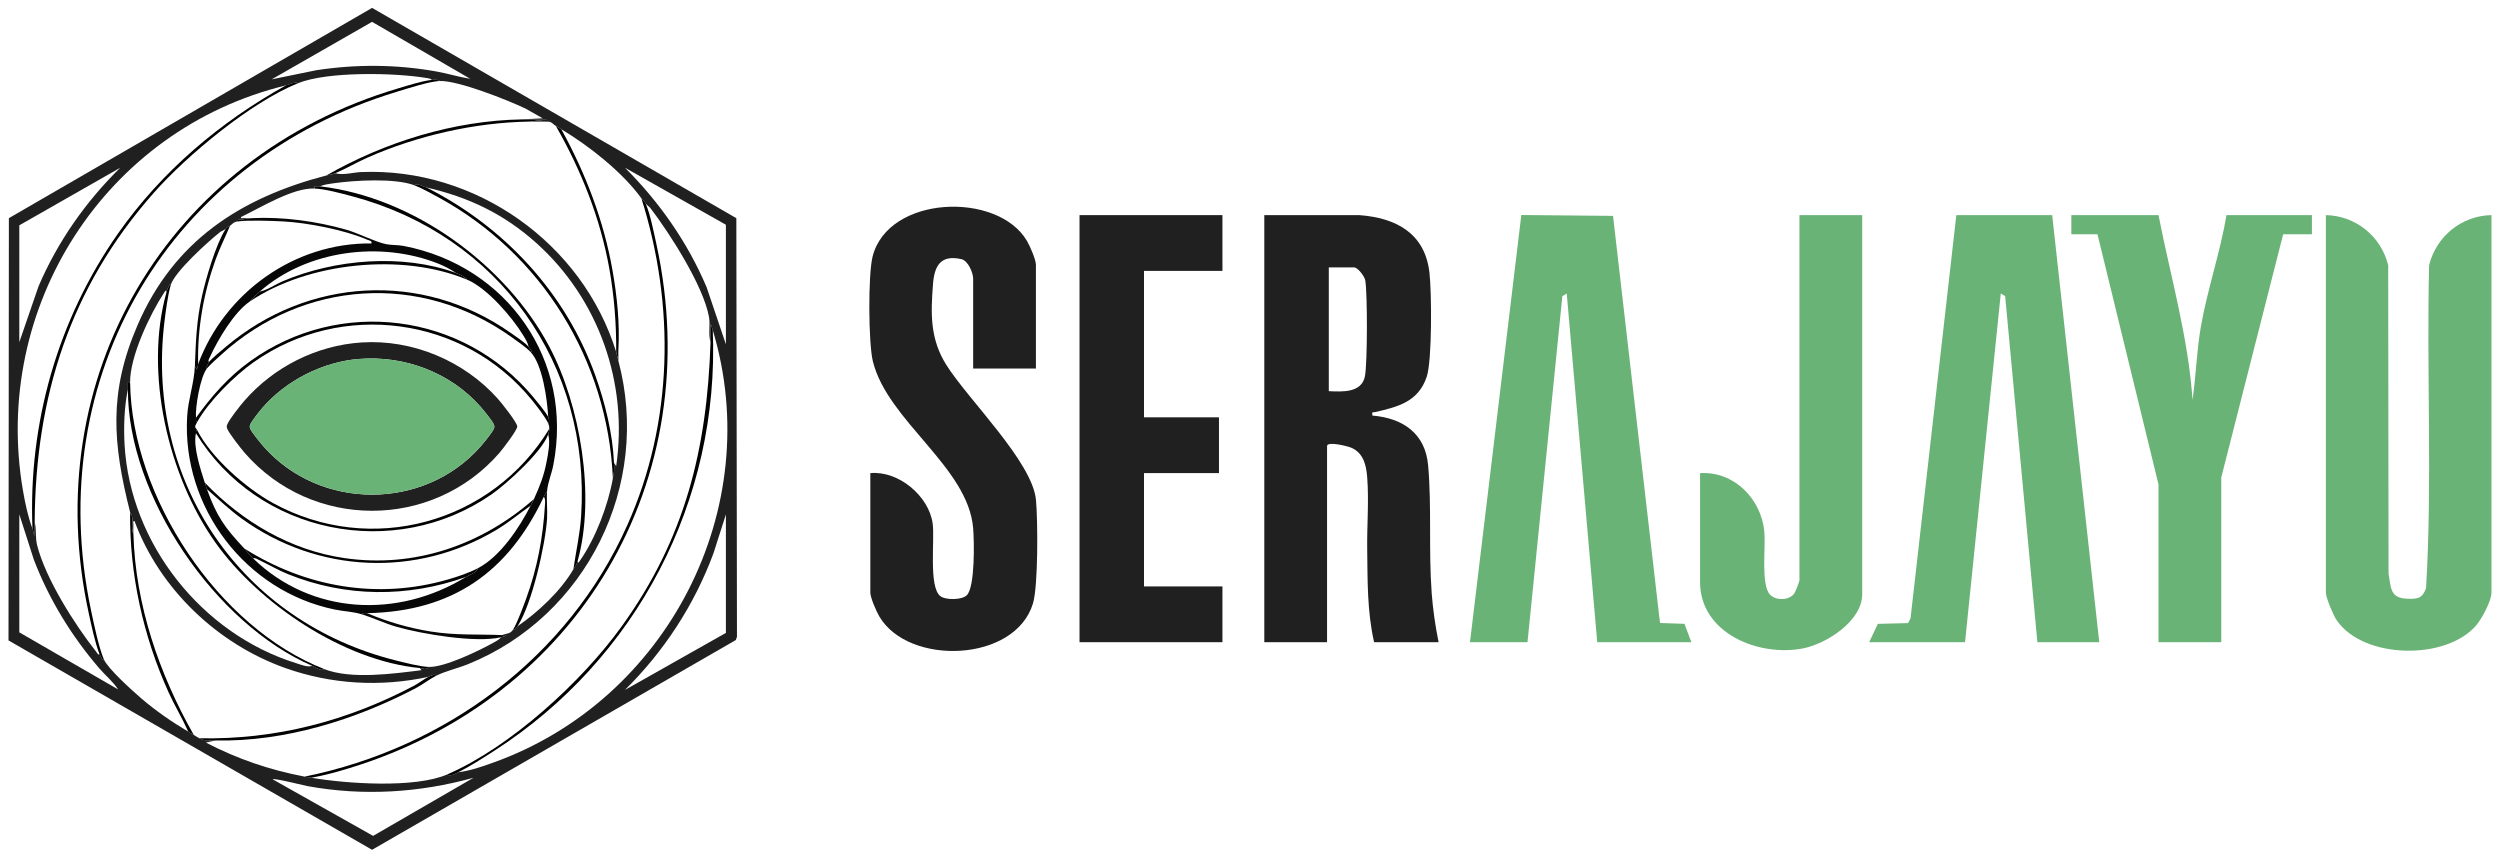 <?xml version="1.0" encoding="UTF-8"?> <svg xmlns="http://www.w3.org/2000/svg" id="a" viewBox="0 0 1087.41 373.05"><path d="M622.72,257.71c-1.37-18.23.07-37.21-1.54-55.33-1.23-13.9-11.04-20.53-24.25-21.62-.18-2-.04-1.23,1.13-1.5,9.94-2.28,18.89-4.48,22.52-15.41,2.38-7.15,2.16-37.07,1.16-45.43-2.05-17.12-14.64-23.65-30.5-24.85h-41.32v185.76h27.3v-85.3c0-2.21,8.99.02,10.62.75,5.27,2.35,6.43,7.61,6.84,12.87.8,10.17-.13,21.01,0,31.08.19,13.74-.07,27.07,3,40.6h28.05c-1.44-7.07-2.48-14.41-3.03-21.62ZM593.72,163.52c-1.34,7.44-9.87,6.9-15.74,6.62v-53.83h10.99c1.62,0,4.59,3.88,4.89,5.73.96,6.08.93,35.54-.14,41.48Z" fill="#202020"></path><path d="M1083.7,93.57v164.15c0,3.58-4.06,11.17-6.44,14.04-12.96,15.6-49.27,15.1-60.92-2.03-1.42-2.09-4.67-9.75-4.67-12.01V93.57c12.98.27,24.01,9.2,27.11,21.79l.15,134.05c1.07,6.17.58,10.7,7.96,11,4.55.19,6.76-.03,8.36-4.6,2.77-46.54.17-93.7,1.33-140.46,3.11-12.6,14.13-21.52,27.11-21.79Z" fill="#69b376"></path><path d="M450.59,160.29h-27.3v-39.05c0-2.56-2.17-7.84-5.11-8.51-8.96-2.04-11.73,2.81-12.35,10.76-1.03,13.18-1.27,23.98,5.78,35.22,9.48,15.11,37.49,42.16,39.01,58.8.81,8.82.99,37.37-1.32,44.99-7.77,25.66-54.05,27.25-66.8,5.69-1.28-2.16-3.94-8.22-3.94-10.46v-51.94c12.2-1.12,25.36,9.8,27.1,21.81,1.02,7.02-1.81,27.38,3.26,31.62,2.23,1.87,9.59,1.85,11.68-.39,3.54-3.78,3.16-23.49,2.68-29.14-2.22-26.56-37.1-46.5-43.59-72.42-1.99-7.97-2.13-37.76-.15-45.65,6.73-26.77,54.36-28.44,67.11-6.9,1.28,2.16,3.94,8.22,3.94,10.46v45.11Z" fill="#202020"></path><polygon points="892.63 93.57 913.1 279.33 886.19 279.33 872.17 128.8 870.27 127.68 854.72 279.33 813.02 279.33 816.8 271.36 829.95 271.02 831.02 268.93 850.93 93.57 892.63 93.57" fill="#69b376"></polygon><polygon points="639.39 279.33 661.72 93.52 701.61 93.9 722.04 270.98 732.68 271.34 735.68 279.33 694.74 279.33 681.47 127.68 679.57 128.81 664.41 279.33 639.39 279.33" fill="#69b376"></polygon><polygon points="531.72 93.57 531.72 117.83 497.6 117.83 497.6 181.52 530.21 181.52 530.21 205.78 497.6 205.78 497.6 255.07 531.72 255.07 531.72 279.33 469.55 279.33 469.55 93.57 531.72 93.57" fill="#202020"></polygon><path d="M938.88,93.57c5.21,26.77,12.94,53,14.79,80.38,1.54-10.62,1.78-21.39,3.65-31.99,2.84-16.14,8.39-32.18,11.13-48.39h37.15v8.34h-12.51l-26.92,105.77v71.65h-27.3v-68.62l-26.54-108.8h-11.37v-8.34h37.91Z" fill="#69b376"></path><path d="M809.99,93.57v164.91c0,11.65-15.55,21.55-25.74,23.55-19.2,3.76-44.78-6.51-44.78-28.85v-47.39c14.82-.89,26.61,11.23,27.96,25.5.61,6.45-1.53,22.83,2.35,27.22,2.57,2.91,8.69,2.75,10.81-.61.43-.68,2.1-5.01,2.1-5.48V93.57h27.3Z" fill="#69b376"></path><path d="M3.7,278.56l.16-183.67L161.84,3.43l158.44,91.47.27,182.1-.51,1.4-158.21,91.23L3.7,278.56ZM204.55,34.28l-42.72-24.78-43.67,25.02,19.41-3.98c17.43-2.67,34.9-2.55,52.27.55,4.95.88,9.74,2.41,14.71,3.19ZM129.62,36.19c-1.28-.79-3.53.54-5.25.95C45.76,56.26-3.72,133.52,9.98,213.34c.95,5.51,2.18,11.39,4.14,16.62l.95,3.34c.02-2.06,0-4.14,0-6.2.92,3.46.17,6.48,1.09,10.12,3.7,14.54,16.38,34.54,25.73,46.33.19.24,1.03,1.83,1.34.81.36.9,1.03,2.14,1.67,2.85l.24-.47c1.74,4.1,12.42,13.68,16.22,16.95,6.4,5.51,13.28,10.24,20.53,14.55.81.48,1.55.97,2.39,1.43s1.5,1,2.39,1.43c2.92,1.41,4.02.88,7.16.95l-4.29.95c13.92,7.19,27.56,11.83,42.95,14.8.99.19,1.88.31,2.86.48,15.16,2.59,45.02,4.7,59.18-1.43,1.47,1.02,3.49-.33,4.77-.95,5.09-.59,10.33-2.44,15.16-4.17,75.72-27.02,118.98-110.5,95.56-188.16l-.95-2.86c-.07,2.69.08,5.42,0,8.11-1.13-3.47-.03-7.36-.69-11-2.45-13.52-17.09-36.37-25.57-47.44l-1.89-1.69c-.57-1.29-1.39-1.66-1.91-2.39-8.27-11.44-22.76-22.82-34.84-30.07-.98-.59-1.54-.98-2.39-1.43-1.07-.57-1.74-1.81-3.13-1.88-2.77-.03-5.56-.07-8.32-.03l7.63-.95c-3.65.04-7.32-.07-10.97,0l9.07-.48-7.46-4.22c-7.82-3.73-29.37-12.31-37.4-12-.85-.7-2.27-.58-3.34-.48-.56-.6-1.51-.69-2.28-.82-13.85-2.33-43.04-2.95-55.94,2.25ZM8.4,98v50.83l8.37-24.32c8.3-19.38,20.54-36.85,35.54-51.55l-43.91,25.05ZM315.74,97.76l-43.91-24.81c14.98,14.92,27.27,32.48,35.54,52.03l8.37,24.8v-52.02ZM8.4,223.75v51.3l42.96,24.81c-2.21-3.42-5.49-6.04-8.11-9.08-12.08-14.03-21.91-30.03-28.53-47.35l-6.32-19.69ZM315.74,275.29v-51.54l-5.37,16.82c-8.27,22.43-21.56,42.79-38.54,59.53l43.91-24.81ZM205.98,338.29c-23.57,6.56-48.01,8.04-72.15,3.66-1.24-.22-15.16-3.73-15.19-2.95l43.65,24.58,43.69-25.29Z" fill="#202020"></path><path d="M191.18,35.24c8.03-.32,29.58,8.27,37.4,12l7.46,4.22-9.07.48c-29.5.5-59.51,9.81-84.95,24.34-37.46,9.79-66.33,28.42-82.17,65.06-12.66,29.29-10.86,51.41-3.26,81.45-.33,26.86,5.7,54.07,16.77,78.44,2.62,5.77,5.95,11.22,8.52,17.01-7.25-4.31-14.13-9.04-20.53-14.55-3.8-3.27-14.48-12.85-16.22-16.95-2.22-5.23-4.35-15.55-5.58-21.39C18.1,163.57,73.9,69.8,172.68,39.88c4.62-1.4,14.07-4.47,18.5-4.65Z" fill="none"></path><path d="M279,86.3c14.68,46.61,13.91,97.22-6.12,142.06-25.7,57.53-79.02,96.92-140.39,109.44-15.39-2.97-29.03-7.61-42.95-14.8l4.29-.95c29.94.68,60.98-9.05,87.18-22.83,2.92-1.54,5.83-3.89,8.75-5.33,4.28-2.12,9.34-3.2,13.83-5.02,51.55-20.85,79.8-77.95,65.39-131.95.06-1.66-.09-3.34,0-5.01.66-11.24-.59-23.03-2.54-34.22-3.78-21.66-11.72-42.32-22.28-61.48,12.08,7.24,26.57,18.63,34.84,30.07Z" fill="none"></path><path d="M187.84,34.76c-4.13.39-10.54,2.46-14.68,3.69C72.77,68.21,16.01,164.18,38.7,267.19c1.11,5.05,2.67,12.52,4.54,17.18-.3,1.02-1.15-.57-1.34-.81-9.34-11.79-22.03-31.8-25.73-46.33-.93-3.64-.17-6.66-1.09-10.12.36-54.73,15.41-102.02,51.77-143.18,14.55-16.47,42.41-39.52,62.76-47.72,12.9-5.2,42.09-4.58,55.94-2.25.77.13,1.73.22,2.28.82Z" fill="none"></path><path d="M309.06,148.82c-1.54,46.79-11.16,85.52-38.74,123.76-17.39,24.1-48.36,52.39-75.79,64.28-14.16,6.14-44.02,4.02-59.18,1.43,5.6-.97,11.16-2.51,16.59-4.17,99.66-30.41,155.95-125.08,133.59-227.86-1.05-4.81-2.75-13.31-4.62-17.57l1.89,1.69c8.49,11.07,23.13,33.92,25.57,47.44.66,3.64-.44,7.53.69,11Z" fill="none"></path><path d="M186.41,294.38c-1.96.95-4.29,2.81-6.36,3.9-29.09,15.35-60.21,23.5-93.38,22.83-.89-.43-1.57-.98-2.39-1.43-15.04-26.58-25.36-56.48-26.25-87.34-.04-1.34-.05-2.72,0-4.06.02-.58-.36-1.77.47-1.66,10.87,29.47,36.07,53.47,65.62,63.96,20.04,7.11,41.5,8.33,62.29,3.81Z" fill="none"></path><path d="M230.32,52.9c2.77-.04,5.55,0,8.32.03,1.39.07,2.06,1.31,3.13,1.88,10.99,19.19,19.31,40.07,23.23,61.95,2.15,11.98,3.09,24.18,3.01,36.36-14.67-47.42-61.21-80.39-110.98-78.29-3.49.15-7.86,1.49-11.2.5,4.71-1.94,9.29-4.69,13.99-6.77,21.63-9.56,46.76-15.3,70.48-15.66Z" fill="none"></path><path d="M124.37,37.15c-28.62,15.87-54.08,37.44-72.93,64.28C25.2,138.77,12.2,184.14,14.13,229.95c-1.97-5.23-3.2-11.1-4.14-16.62C-3.72,133.52,45.76,56.26,124.37,37.15Z" fill="none"></path><path d="M199.3,335.9c5-2.45,10.96-6.29,15.71-9.35,61.83-39.8,98.12-108.98,95.01-182.98,23.42,77.66-19.84,161.14-95.56,188.16-4.83,1.72-10.07,3.57-15.16,4.17Z" fill="none"></path><path d="M315.74,275.29l-43.91,24.81c16.98-16.75,30.27-37.11,38.54-59.53l5.37-16.82v51.54Z" fill="none"></path><path d="M315.74,97.76v52.02l-8.37-24.8c-8.27-19.55-20.56-37.11-35.54-52.03l43.91,24.81Z" fill="none"></path><path d="M8.4,98l43.91-25.05c-15,14.71-27.24,32.18-35.54,51.55l-8.37,24.32v-50.83Z" fill="none"></path><path d="M8.4,223.75l6.32,19.69c6.62,17.32,16.45,33.33,28.53,47.35,2.61,3.03,5.9,5.66,8.11,9.08l-42.96-24.81v-51.3Z" fill="none"></path><path d="M205.98,338.29l-43.69,25.29-43.65-24.58c.03-.78,13.95,2.73,15.19,2.95,24.14,4.37,48.58,2.9,72.15-3.66Z" fill="none"></path><path d="M204.55,34.28c-4.97-.78-9.75-2.3-14.71-3.19-17.36-3.1-34.84-3.22-52.27-.55l-19.41,3.98,43.67-25.02,42.72,24.78Z" fill="none"></path><path d="M280.91,88.69c1.87,4.26,3.58,12.76,4.62,17.57,22.36,102.79-33.93,197.46-133.59,227.86-5.43,1.66-10.99,3.2-16.59,4.17-.98-.17-1.87-.29-2.86-.48,61.37-12.52,114.69-51.91,140.39-109.44,20.03-44.85,20.8-95.45,6.12-142.06.52.72,1.34,1.09,1.91,2.39Z" fill="#010101"></path><path d="M187.84,34.76c1.08-.1,2.49-.22,3.34.48-4.43.17-13.88,3.25-18.5,4.65C73.9,69.8,18.1,163.57,39.57,265.36c1.23,5.84,3.36,16.15,5.58,21.39l-.24.47c-.64-.71-1.31-1.95-1.67-2.85-1.87-4.66-3.43-12.12-4.54-17.18C16.01,164.18,72.77,68.21,173.16,38.45c4.15-1.23,10.55-3.3,14.68-3.69Z" fill="#010101"></path><path d="M310.02,143.57c3.11,74.01-33.18,143.18-95.01,182.98-4.75,3.06-10.71,6.9-15.71,9.35-1.28.63-3.3,1.97-4.77.95,27.43-11.89,58.41-40.18,75.79-64.28,27.59-38.23,37.2-76.97,38.74-123.76.09-2.69-.07-5.42,0-8.11l.95,2.86Z" fill="#010101"></path><path d="M129.62,36.19c-20.36,8.2-48.22,31.25-62.76,47.72C30.48,125.07,15.44,172.36,15.08,227.09c-.01,2.06.01,4.14,0,6.2l-.95-3.34c-1.92-45.81,11.07-91.19,37.31-128.53,18.85-26.83,44.31-48.41,72.93-64.28,1.72-.42,3.97-1.75,5.25-.95Z" fill="#010101"></path><path d="M189.75,293.91c-2.91,1.44-5.82,3.79-8.75,5.33-26.2,13.77-57.24,23.51-87.18,22.83-3.14-.07-4.24.45-7.16-.95,33.17.68,64.3-7.48,93.38-22.83,2.07-1.09,4.41-2.95,6.36-3.9.76-.37,2.98-1.4,3.34-.48Z" fill="#030303"></path><path d="M244.16,56.24c10.56,19.16,18.5,39.82,22.28,61.48,1.95,11.18,3.2,22.98,2.54,34.22-.1,1.66.05,3.35,0,5.01-.32-1.21-.64-2.81-.95-3.82.08-12.17-.87-24.38-3.01-36.36-3.92-21.89-12.25-42.76-23.23-61.95.84.45,1.4.84,2.39,1.43Z" fill="#030303"></path><path d="M58.03,232.34c.89,30.86,11.2,60.75,26.25,87.34-.84-.46-1.57-.95-2.39-1.43-2.57-5.79-5.9-11.24-8.52-17.01-11.08-24.37-17.1-51.58-16.77-78.44.11.45.76,1.06.91,2.19.31,2.38-.54,5.16.52,7.35Z" fill="#030303"></path><path d="M226.98,51.94c3.65-.06,7.32.04,10.97,0l-7.63.95c-23.72.36-48.84,6.11-70.48,15.66-4.71,2.08-9.29,4.82-13.99,6.77-2.08.86-2.68.66-3.82.95,25.44-14.53,55.45-23.84,84.95-24.34Z" fill="#030303"></path><path d="M268.02,153.12c.31,1.01.63,2.61.95,3.82,14.41,54-13.83,111.1-65.39,131.95-4.49,1.82-9.55,2.9-13.83,5.02-.36-.92-2.58.11-3.34.48-20.79,4.52-42.25,3.3-62.29-3.81-29.55-10.48-54.75-34.49-65.62-63.96-.83-.11-.45,1.08-.47,1.66-.05,1.34-.04,2.73,0,4.06-1.06-2.2-.21-4.97-.52-7.35-.15-1.14-.8-1.75-.91-2.19-7.6-30.04-9.4-52.17,3.26-81.45,15.84-36.64,44.71-55.27,82.17-65.06,1.14-.3,1.74-.1,3.82-.95,3.33,1,7.71-.35,11.2-.5,49.77-2.1,96.31,30.87,110.98,78.29ZM139.16,81.05c-.76-.09-1.61.05-2.39,0v.95c-9.54-.35-23.4,8.34-31.97,12.41-.13.78.64.44,1.18.47,1.19.06,2.4-.04,3.59,0-1.79.09-4.58.66-6.58.83l.37.61c-1.97.28-2.25,1.2-3.34,1.91-.41.27-.98.03-1.91,1.43l-2.34,1.24c-5.17,4.1-19.79,17.28-21.52,23.1l-.24-.47c-.71.89-1.35,2.66-1.67,3.81.13-1.53-.31-1.03-.88-.16-6.24,9.53-15.04,27.98-14.87,39.3l-.95-.48c-.01,1.11,0,2.23,0,3.34-1.6,7.61-1.89,16.33-1.45,24.12,2.45,43.03,33.59,82.19,74.47,94.95,1.97.62,5.27,1.99,7.16,1.2,1.45.62,3.88,2.5,5.25,1.43,11.72,4.57,29.88,1.99,42.23.48l-.71-.95c1.41.14,2.81,1.02,3.82-.48,6.83.27,21.72-6.94,28-10.42,1.15-.64,2.71-1.43,3.5-2.47.49-.12,2.55-.6,1.91-.95-.47-.02-.95.01-1.43,0,1.83-.8,3.55-.42,4.77-2.39.89-.05,1.45-.74,1.91-1.43,9-6.19,18.78-15.31,24.34-24.82.82-1.41,1.35-1.79,1.91-3.82-.12,1.55.3,1,.88.16,6.9-9.89,12.31-24.16,14.39-35.96.56-3.19.62-3.23.48-6.68l.95,1.43c5.28-36.26-7.66-72.81-34.83-97.12-14.1-12.63-29.41-19.87-47.73-24.09-1.62-.37-3.98-2.05-5.25-.95-8.47-3.18-25.86-2.17-35-.88-1.94.28-4.27.54-6.04,1.35Z" fill="#202020"></path><path d="M136.78,82.01c4.58.17,11.84,2.16,16.43,3.38,63.71,16.95,103.84,73.2,99.56,139.1-.5,7.78-2.26,15.44-3.36,23.13-5.56,9.51-15.34,18.62-24.34,24.82,6.25-9.44,12.2-35.58,12.88-47.01.23-3.81-.3-7.93,0-11.69s1.99-7.61,2.72-11.36c8.95-45.63-20.1-86.8-65.14-95.41-2.4-.46-5.17-.31-7.39-.73-4.66-.88-12.23-4.82-17.53-6.33-12.87-3.67-27.65-5.71-41.04-5.01-1.19-.04-2.4.06-3.59,0-.54-.03-1.31.31-1.18-.47,8.57-4.08,22.43-12.76,31.97-12.41Z" fill="none"></path><path d="M72.35,127.35c-9.68,34.79.76,79.67,21.37,108.68,18.92,26.64,55.81,51.36,88.87,54.54l.71.95c-12.35,1.52-30.51,4.1-42.23-.48-46.4-18.11-83.75-75.11-84.47-124.56-.17-11.31,8.63-29.77,14.87-39.3.57-.87,1-1.37.88.16Z" fill="none"></path><path d="M98.12,99.67c-4.16,6.3-8.58,21.51-10.27,29.11-2.39,10.78-2.68,19.63-3.1,30.55-.28,7.3-2.9,14.32-3.34,21.72-2.36,39.66,25.42,76.18,64.32,84.1,3.96.81,7.7.84,11.56,2.04,5.04,1.57,10.04,4,15.27,5.49,11.11,3.17,34.42,7.08,45.34,4.53-.79,1.04-2.35,1.83-3.5,2.47-6.28,3.48-21.17,10.69-28,10.42-3.84-.15-10.24-1.83-14.14-2.8-67.27-16.75-108.94-77.67-100.81-146.75.54-4.61,1.52-12.23,2.8-16.53,1.74-5.81,16.36-19,21.52-23.1l2.34-1.24Z" fill="none"></path><path d="M180.21,80.58c3.04,1.14,7.38,3.56,10.34,5.17,45.04,24.5,73.76,70.86,76.04,122.26-2.08,11.8-7.5,26.06-14.39,35.96-.58.83-1,1.39-.88-.16,7.72-28.05,1.15-67.39-12.33-92.91-18.88-35.75-59.22-65.15-99.83-69.83,1.77-.82,4.1-1.08,6.04-1.35,9.14-1.3,26.53-2.31,35,.88Z" fill="none"></path><path d="M237.95,213.73c-.47.73-1.07,1.62-1.43,2.39-15.54,32.89-39.83,49.86-76.84,50.59-.77.02-1.98-.29-2.39.48-3.86-1.2-7.6-1.23-11.56-2.04-38.89-7.92-66.67-44.44-64.32-84.1.44-7.4,3.06-14.42,3.34-21.72l.95,1.43c-.09-.77.5-1.71.48-2.38,11.56-31.09,41.89-52.9,75.4-52.5.34-1.16-1.07-1.28-1.92-1.65-9.7-4.2-25.91-7.36-36.48-7.92-4.96-.26-15.23-.64-19.83.02l-.37-.61c2-.16,4.78-.73,6.58-.83,13.39-.7,28.17,1.34,41.04,5.01,5.3,1.51,12.87,5.45,17.53,6.33,2.22.42,4.98.27,7.39.73,45.04,8.61,74.09,49.77,65.14,95.41-.73,3.75-2.42,7.6-2.72,11.36ZM112.92,126.87c-1.47,1.3-3.03,2.79-4.3,4.3-6.77,4.58-13.85,16.56-17.26,24.02-.2.43-1.15,1.99-.4,2.23-.53.68-.77,1.92-1.42,2.63l.47.23c-2.9,3.63-5.14,16.8-4.77,21.48.05.62-.25,1.56.48,1.91-.31.57-.65,1.13-.86,1.75-.05.69.6,1.07.86,1.59-.62.33-.37.96-.48,1.43-1.36,5.72,2.01,15.8,3.82,21.48.31.97.61,1.9.95,2.86,4.24,11.8,7.68,16.64,16.23,25.77,1.19,1.28,2.41,2.94,3.82,4.3,25.52,24.72,63.01,26.27,92.59,8.11,1.58-.97,4.58-1.78,5.25-3.82,9.82-5.17,17.93-17.57,22.91-27.2.47-.9.95-1.8,1.43-2.86,2.51-5.54,4.35-10.11,5.5-16.21.68-3.61,1.69-8.42.7-11.95.32-.96.48-1.29.48-2.39s-.09-1.43-.48-2.39c.68-.39.34-2.24,0-2.86-.41-7.47-2.42-22.58-7.64-28.16l.47-.23c-.45-.78-.81-1.47-1.42-2.15-.21-1.61-1.35-3.36-2.18-4.74-4.93-8.14-15.83-20.73-24.54-24.38-1.06-1.33-3.16-2.27-4.77-2.86-2.22-1.57-5.12-3.04-7.64-4.05-25.17-10.05-57.28-5.96-77.78,12.16Z" fill="#070707"></path><path d="M103.37,96.33c4.59-.66,14.87-.28,19.83-.02,10.56.56,26.78,3.71,36.48,7.92.85.37,2.26.48,1.92,1.65-33.51-.4-63.84,21.41-75.4,52.5-.37-15.4,2.35-30.99,7.63-45.59,1.79-4.97,4.2-9.68,6.21-14.55,1.09-.71,1.37-1.63,3.34-1.91Z" fill="none"></path><path d="M223.16,273.86c-1.22,1.97-2.94,1.58-4.77,2.39-10.79-.43-20.23.19-31.12-1.57-9.39-1.52-18.86-4.24-27.58-7.97,37.01-.73,61.3-17.7,76.84-50.59.79.76.56,2.58.5,3.6-.85,14-3.31,27.39-8.13,40.55-1.31,3.59-3.85,10.56-5.74,13.59Z" fill="none"></path><path d="M185.46,81.53c18.33,4.23,33.63,11.47,47.73,24.09,27.16,24.32,40.11,60.87,34.83,97.12l-.95-1.43c-.53-12.57-3.87-26.11-8.1-37.95-12.83-35.91-39.62-64.77-73.5-81.84Z" fill="none"></path><path d="M135.82,289.61c-1.89.8-5.18-.58-7.16-1.2-40.88-12.76-72.02-51.92-74.47-94.95-.44-7.79-.15-16.51,1.45-24.12-.18,46.25,37.96,102.11,80.18,120.27Z" fill="none"></path><path d="M139.16,81.05c40.6,4.69,80.95,34.08,99.83,69.83,13.48,25.52,20.04,64.85,12.33,92.91-.56,2.02-1.09,2.41-1.91,3.82,1.1-7.69,2.86-15.35,3.36-23.13,4.28-65.9-35.85-122.15-99.56-139.1-4.59-1.22-11.85-3.21-16.43-3.38v-.95c.77.05,1.62-.09,2.39,0Z" fill="#020202"></path><path d="M74.26,124.01c-1.28,4.29-2.26,11.92-2.8,16.53-8.13,69.09,33.54,130.01,100.81,146.75,3.9.97,10.3,2.65,14.14,2.8-1.01,1.49-2.4.61-3.82.48-33.07-3.18-69.95-27.9-88.87-54.54-20.61-29.01-31.05-73.89-21.37-108.68.32-1.15.96-2.92,1.67-3.81l.24.47Z" fill="#010101"></path><path d="M185.46,81.53c33.88,17.07,60.67,45.93,73.5,81.84,4.23,11.84,7.58,25.38,8.1,37.95.14,3.45.09,3.49-.48,6.68-2.28-51.4-31-97.76-76.04-122.26-2.96-1.61-7.3-4.02-10.34-5.17,1.27-1.1,3.62.58,5.25.95Z" fill="#020202"></path><path d="M56.6,166.48c.72,49.45,38.08,106.45,84.47,124.56-1.37,1.06-3.8-.81-5.25-1.43-42.22-18.15-80.36-74.01-80.18-120.27,0-1.11,0-2.23,0-3.34l.95.48Z" fill="#020202"></path><path d="M159.69,266.7c8.72,3.74,18.19,6.46,27.58,7.97,10.89,1.76,20.33,1.14,31.12,1.57.48.02.96-.02,1.43,0,.64.35-1.41.83-1.91.95-10.92,2.55-34.22-1.37-45.34-4.53-5.23-1.49-10.23-3.92-15.27-5.49.4-.76,1.62-.46,2.39-.48Z" fill="#070707"></path><path d="M100.03,98.23c-2.01,4.87-4.42,9.58-6.21,14.55-5.28,14.6-8,30.18-7.63,45.59.02.67-.57,1.61-.48,2.38l-.95-1.43c.42-10.92.71-19.77,3.1-30.55,1.68-7.6,6.11-22.81,10.27-29.11.93-1.41,1.5-1.17,1.91-1.43Z" fill="#060606"></path><path d="M225.07,272.43c-.46.69-1.02,1.39-1.91,1.43,1.89-3.04,4.42-10,5.74-13.59,4.81-13.16,7.28-26.55,8.13-40.55.06-1.03.29-2.84-.5-3.6.36-.77.97-1.65,1.43-2.39-.31,3.76.22,7.87,0,11.69-.68,11.43-6.63,37.57-12.88,47.01Z" fill="#050505"></path><path d="M238.43,184.14c.39.95.48,1.33.48,2.39-24.96,41.13-77.7,55.66-120.28,32.22-11.73-6.46-26.8-19.7-32.92-31.75-.26-.52-.91-.89-.86-1.59.21-.62.55-1.19.86-1.75,4.95-8.98,16.28-20.26,24.67-26.16,38.34-26.96,91.3-19.82,120.88,16.39,1.92,2.35,6.13,7.66,7.17,10.25ZM157.2,148.96c-19.59,1.28-38.16,10.68-50.95,25.41-1.68,1.93-6.67,8.2-7.4,10.28-.3.87-.32.97,0,1.85.68,1.89,6.03,8.7,7.62,10.53,29.17,33.51,81.54,33.54,110.73,0,1.39-1.59,7.99-10.2,7.8-11.58-.26-1.95-6.83-10.18-8.51-12.06-14.72-16.47-37.09-25.87-59.29-24.43Z" fill="none"></path><path d="M238.43,188.91c.99,3.53-.02,8.33-.7,11.95-1.15,6.1-3,10.67-5.5,16.21-22.76,19.97-51.83,30.09-82.26,25.7-23.69-3.41-44.57-15.84-60.92-32.86-1.8-5.67-5.18-15.75-3.82-21.48,26.76,43.81,86.14,55.94,128.53,26.64,6.63-4.58,22.18-18.74,24.67-26.16Z" fill="none"></path><path d="M230.79,153.12c5.21,5.58,7.23,20.69,7.64,28.16-1.22-2.23-4.92-6.69-6.69-8.82-30.56-36.51-83.98-43.24-122.79-15.43-9.53,6.83-16.92,15.26-23.71,24.73-.37-4.68,1.87-17.85,4.77-21.48,1.19-1.49,4.61-4.53,6.2-5.97,35.76-32.49,86.64-35.88,126.15-7.78,2.35,1.67,6.59,4.61,8.44,6.59Z" fill="none"></path><path d="M230.79,219.93c-4.98,9.64-13.09,22.03-22.91,27.2-3.83,2.02-8.82,3.69-13,4.9-30.65,8.89-61.96,3.39-88.66-13.49-8.55-9.13-11.99-13.97-16.23-25.77,5,4.34,9.74,8.91,15.12,12.8,33.02,23.83,76.01,25.81,111.02,4.77,5.15-3.1,9.75-6.97,14.65-10.41Z" fill="none"></path><path d="M203.11,121.62c8.71,3.65,19.61,16.24,24.54,24.38.83,1.38,1.98,3.13,2.18,4.74-1.66-1.84-5.78-4.59-7.96-6.12-38.4-26.79-87.89-23.85-123.51,6.13-1.73,1.45-6.25,5.17-7.41,6.67-.75-.24.2-1.8.4-2.23,3.41-7.46,10.49-19.44,17.26-24.02,25.28-17.09,66.35-21.32,94.49-9.54Z" fill="none"></path><path d="M202.64,250.95c-29.57,18.15-67.07,16.61-92.59-8.11,1.07-.25,1.62.25,2.45.65,4.3,2.06,8.39,4.47,12.83,6.26,24.91,10.07,52.05,10.23,77.31,1.2Z" fill="none"></path><path d="M198.34,118.76c-23.27-8.56-52.86-6.03-75.39,3.6-3.34,1.43-6.49,3.75-10.04,4.52,20.51-18.12,52.61-22.21,77.78-12.16,2.52,1.01,5.42,2.48,7.64,4.05Z" fill="none"></path><path d="M238.43,181.28c.34.63.68,2.48,0,2.86-1.05-2.58-5.26-7.9-7.17-10.25-29.58-36.21-82.54-43.35-120.88-16.39-8.39,5.9-19.71,17.18-24.67,26.16-.73-.35-.43-1.29-.48-1.91,6.79-9.47,14.18-17.9,23.71-24.73,38.81-27.81,92.23-21.07,122.79,15.43,1.78,2.12,5.47,6.59,6.69,8.82Z" fill="#020202"></path><path d="M238.43,188.91c-2.49,7.42-18.04,21.58-24.67,26.16-42.39,29.3-101.77,17.18-128.53-26.64.11-.47-.15-1.1.48-1.43,6.12,12.05,21.19,25.29,32.92,31.75,42.57,23.44,95.32,8.91,120.28-32.22,0,1.1-.16,1.43-.48,2.39Z" fill="#010101"></path><path d="M229.84,150.73c.61.68.97,1.37,1.42,2.15l-.47.23c-1.85-1.98-6.09-4.92-8.44-6.59-39.51-28.11-90.39-24.71-126.15,7.78-1.58,1.44-5.01,4.49-6.2,5.97l-.47-.23c.65-.71.89-1.95,1.42-2.63,1.16-1.5,5.68-5.21,7.41-6.67,35.62-29.98,85.1-32.92,123.51-6.13,2.19,1.52,6.3,4.27,7.96,6.12Z" fill="#020202"></path><path d="M232.23,217.07c-.48,1.06-.97,1.96-1.43,2.86-4.9,3.44-9.5,7.31-14.65,10.41-35.01,21.04-77.99,19.06-111.02-4.77-5.38-3.88-10.12-8.46-15.12-12.8-.35-.96-.64-1.89-.95-2.86,16.35,17.02,37.23,29.45,60.92,32.86,30.43,4.39,59.49-5.73,82.26-25.7Z" fill="#020202"></path><path d="M207.89,247.14c-.67,2.04-3.67,2.85-5.25,3.82-25.26,9.03-52.4,8.87-77.31-1.2-4.44-1.79-8.53-4.21-12.83-6.26-.83-.4-1.38-.9-2.45-.65-1.4-1.36-2.62-3.02-3.82-4.3,26.69,16.88,58.01,22.38,88.66,13.49,4.18-1.21,9.17-2.88,13-4.9Z" fill="#030303"></path><path d="M198.34,118.76c1.62.59,3.71,1.54,4.77,2.86-28.15-11.78-69.22-7.55-94.49,9.54,1.27-1.51,2.83-3,4.3-4.3,3.55-.76,6.7-3.09,10.04-4.52,22.52-9.62,52.12-12.15,75.39-3.6Z" fill="#040404"></path><path d="M157.2,148.96c22.19-1.45,44.57,7.96,59.29,24.43,1.68,1.88,8.25,10.11,8.51,12.06.19,1.38-6.41,9.99-7.8,11.58-29.2,33.54-81.56,33.51-110.73,0-1.59-1.83-6.94-8.65-7.62-10.53-.32-.88-.3-.98,0-1.85.73-2.08,5.72-8.35,7.4-10.28,12.8-14.73,31.37-24.13,50.95-25.41ZM156.25,156.12c-15.84,1.25-31.8,9.34-42.15,21.33-1.14,1.32-4.75,5.84-5.24,7.19-.31.86-.31,1,0,1.86.51,1.41,4.71,6.52,5.95,7.91,24.59,27.68,69.48,27.64,94.04,0,1.24-1.39,5.44-6.5,5.95-7.91.31-.86.31-1,0-1.86-.51-1.41-4.71-6.52-5.95-7.91-13.11-14.76-32.96-22.16-52.61-20.6Z" fill="#202020"></path><path d="M156.25,156.12c19.65-1.55,39.49,5.85,52.61,20.6,1.24,1.39,5.44,6.5,5.95,7.91.31.86.31,1,0,1.86-.51,1.41-4.71,6.52-5.95,7.91-24.56,27.64-69.45,27.68-94.04,0-1.24-1.39-5.44-6.5-5.95-7.91-.31-.86-.31-1,0-1.86.49-1.35,4.1-5.87,5.24-7.19,10.35-11.99,26.3-20.07,42.15-21.33Z" fill="#69b376"></path></svg> 
